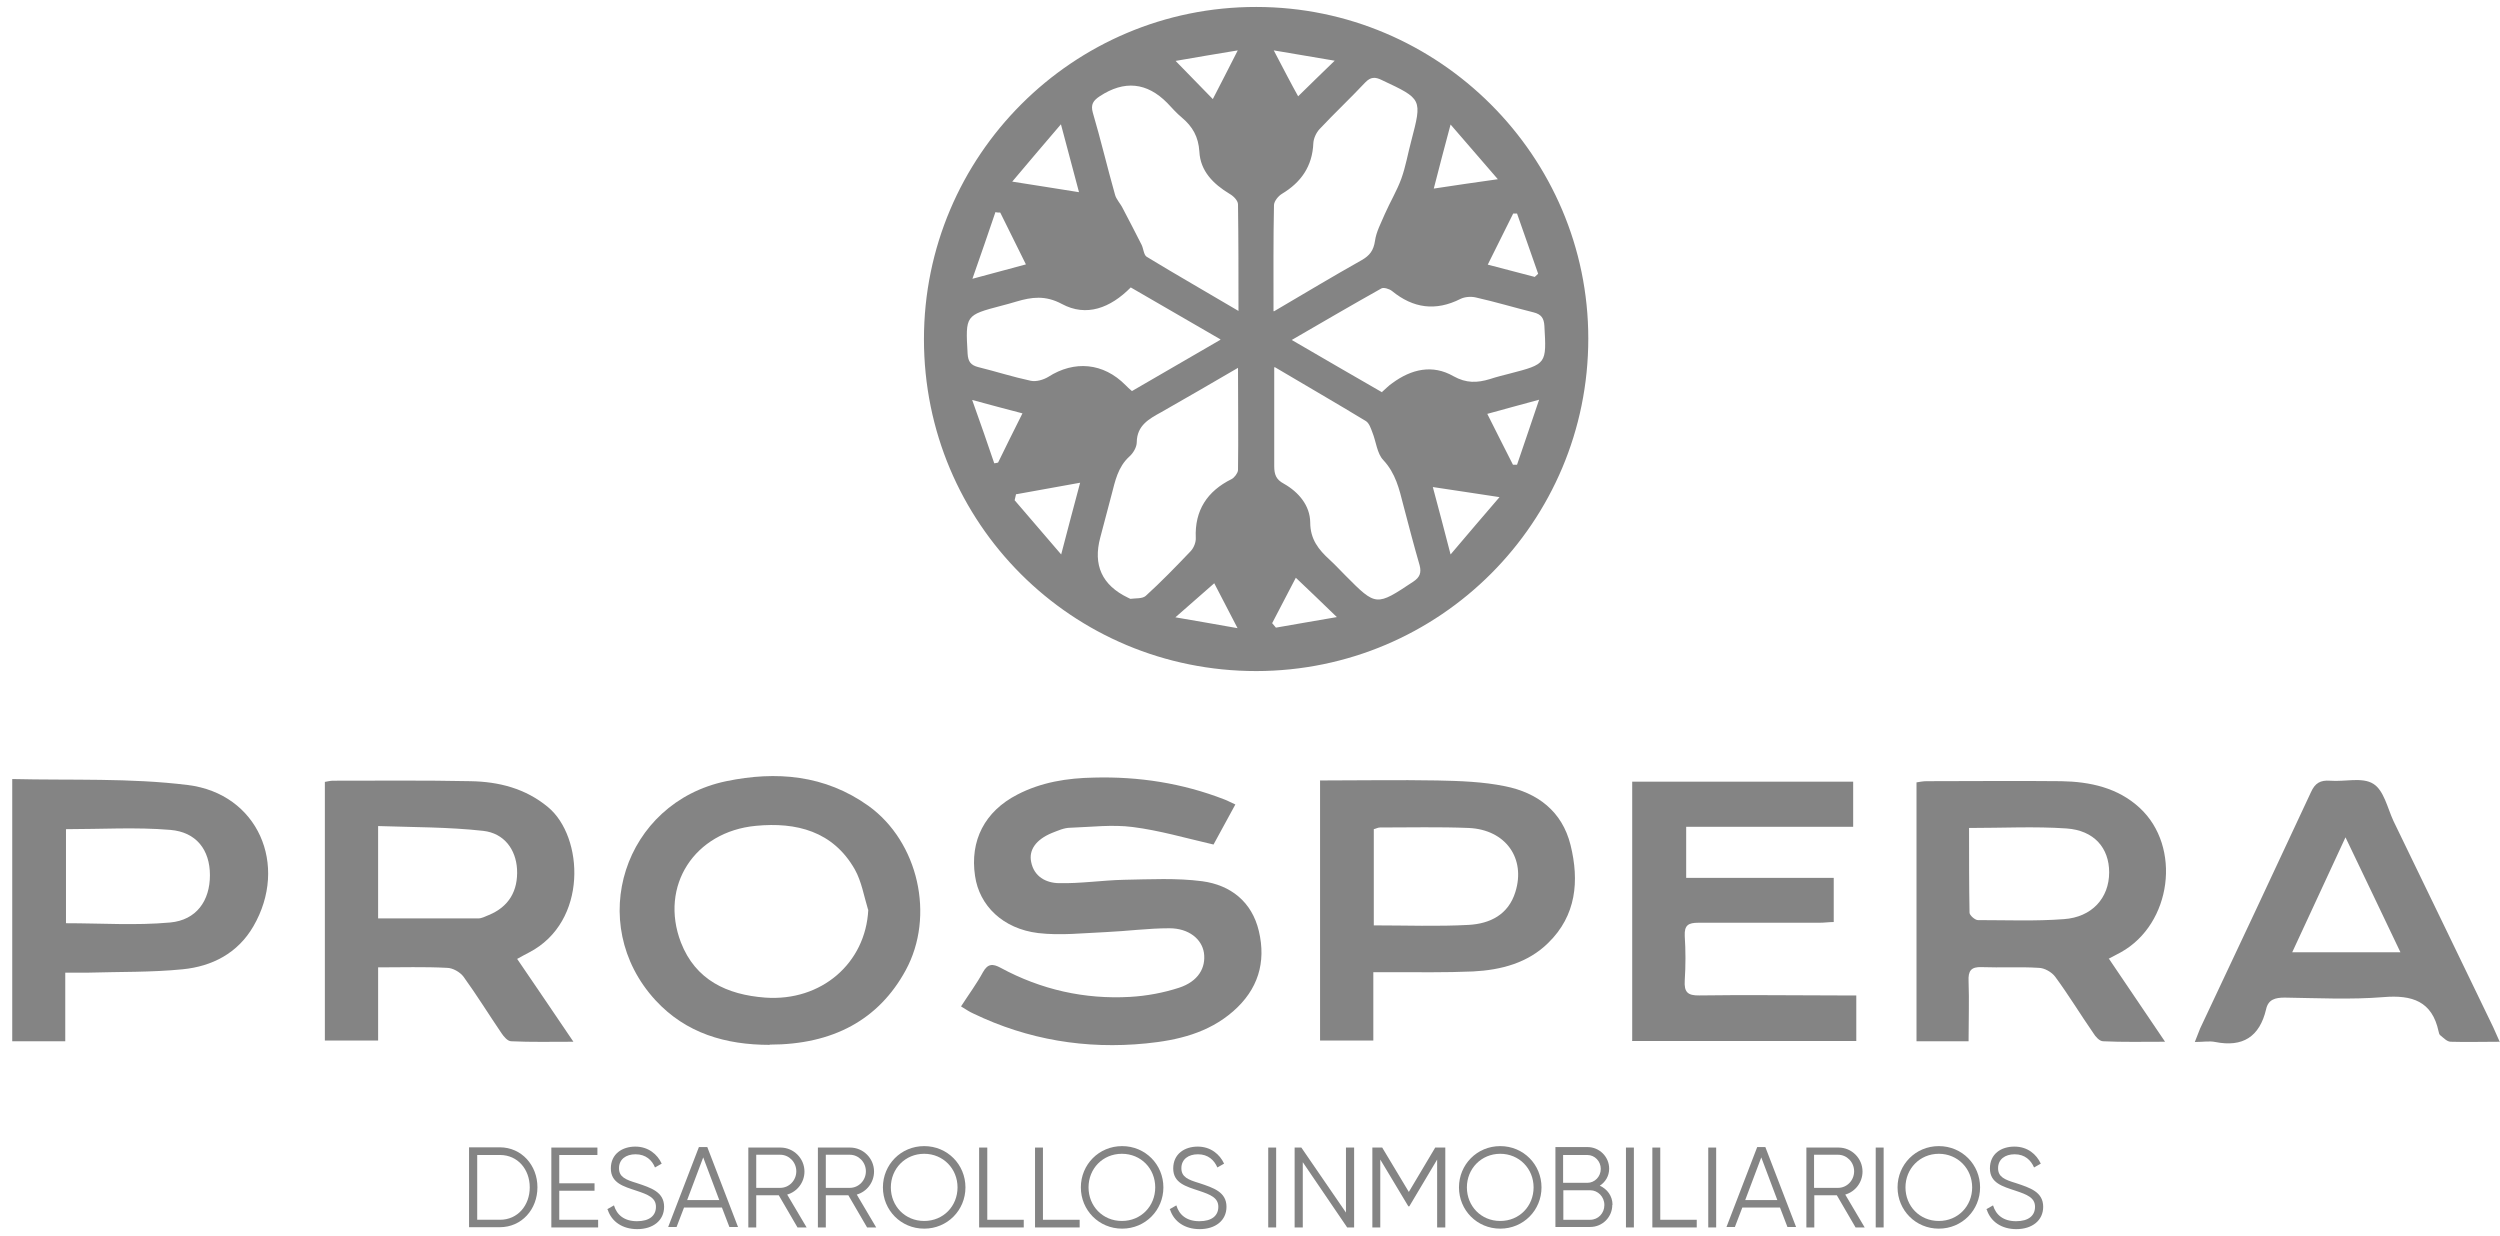 <?xml version="1.0" encoding="UTF-8"?>
<svg id="Capa_2" data-name="Capa 2" xmlns="http://www.w3.org/2000/svg" viewBox="0 0 104.2 51.5">
  <defs>
    <style>
      .cls-1 {
        fill: #848484;
      }
    </style>
  </defs>
  <g id="Capa_1-2" data-name="Capa 1-2">
    <g>
      <path class="cls-1" d="M51.58,26.18c-.41-.79-.73-1.41-.97-1.87-.55.48-1.04.91-1.62,1.42.86.15,1.64.28,2.58.45M49,2.54c.57.58,1.04,1.07,1.55,1.59.32-.62.64-1.24,1.04-2.03-.96.16-1.75.29-2.6.44M54.09,4.03c.5-.49,1-.98,1.54-1.5-.79-.13-1.58-.27-2.54-.43.42.8.74,1.42,1.02,1.92M42.62,17.23c-.7-.18-1.32-.35-2.1-.56.35.98.64,1.81.92,2.64.05,0,.11-.02.16-.03.32-.65.64-1.31,1.02-2.06M63.96,11.55s.1-.09.15-.14c-.29-.84-.59-1.67-.88-2.51h-.16c-.34.69-.69,1.38-1.06,2.13.7.18,1.33.35,1.95.51M61.99,17.25c.38.77.73,1.44,1.07,2.12h.17c.29-.86.59-1.72.92-2.71-.83.23-1.45.39-2.16.59M53.03,25.98c.05.06.1.12.15.18.82-.15,1.65-.28,2.54-.44-.63-.61-1.16-1.12-1.71-1.64-.32.61-.65,1.25-.99,1.9M41.69,8.86c-.06,0-.14,0-.2-.02-.3.88-.6,1.76-.96,2.78.85-.23,1.51-.41,2.23-.6-.38-.77-.72-1.46-1.07-2.16M62.43,7.47c-.69-.8-1.28-1.48-1.97-2.28-.26.97-.47,1.77-.7,2.67.91-.14,1.68-.25,2.67-.39M44.97,8c-.26-.97-.48-1.81-.75-2.82-.72.85-1.33,1.55-2.03,2.39.99.16,1.81.28,2.78.44M62.5,20.72c-1.03-.16-1.87-.28-2.78-.42.25.94.48,1.79.74,2.81.7-.83,1.32-1.55,2.04-2.39M42.35,20.59c-.02.08-.04.17-.06.26.61.71,1.23,1.43,1.94,2.26.28-1.08.52-1.98.79-2.99-.96.17-1.81.33-2.66.48M50.86,14.14c-1.32-.76-2.52-1.46-3.73-2.16-.85.86-1.85,1.24-2.87.69-.69-.37-1.26-.29-1.9-.1-.2.06-.41.12-.61.17-1.52.4-1.51.4-1.42,2,.02.33.13.48.44.56.73.18,1.44.41,2.19.57.23.05.53-.04.73-.16,1.09-.7,2.3-.59,3.22.34.08.08.16.16.27.25,1.21-.7,2.4-1.39,3.69-2.14M57.6,16.34c.15-.13.28-.27.43-.37.8-.59,1.68-.79,2.55-.29.54.3.99.28,1.52.12.27-.09.56-.16.83-.23,1.54-.4,1.53-.4,1.44-1.99-.02-.32-.13-.48-.45-.56-.8-.2-1.6-.44-2.4-.62-.2-.05-.47-.03-.65.06-1.03.52-1.97.39-2.85-.33-.11-.09-.35-.16-.44-.11-1.23.69-2.43,1.39-3.74,2.15,1.32.77,2.53,1.47,3.78,2.19M51.62,15.32c-1.15.67-2.18,1.27-3.22,1.86-.51.28-1.01.55-1.02,1.25,0,.21-.15.46-.31.6-.48.44-.59,1.02-.74,1.59-.16.59-.31,1.19-.47,1.78-.31,1.15.07,1.99,1.15,2.51,1.62.78.07.05.1.05.22-.03.5,0,.64-.12.65-.59,1.27-1.23,1.88-1.87.13-.14.22-.37.21-.55-.05-1.15.48-1.95,1.49-2.45.12-.06.26-.25.27-.37.02-1.38,0-2.77,0-4.28M53.11,15.32c0,1.45,0,2.78,0,4.11,0,.35.08.56.4.73.62.35,1.09.91,1.1,1.61,0,.71.35,1.14.81,1.56.23.21.44.44.66.66,1.28,1.29,1.28,1.28,2.83.25.27-.18.34-.37.26-.68-.24-.83-.46-1.67-.68-2.51-.17-.67-.32-1.32-.83-1.87-.27-.28-.3-.77-.46-1.16-.06-.16-.13-.38-.27-.47-1.22-.74-2.45-1.45-3.8-2.25M53.11,12.97c1.29-.76,2.46-1.46,3.65-2.13.33-.19.49-.4.55-.8.05-.38.26-.76.41-1.12.22-.5.51-.98.69-1.48.18-.5.27-1.04.41-1.56.46-1.76.46-1.75-1.22-2.54-.28-.14-.47-.14-.7.1-.62.66-1.28,1.28-1.9,1.94-.14.15-.25.39-.26.59-.04.96-.51,1.63-1.31,2.11-.15.09-.32.3-.33.46-.03,1.43-.02,2.85-.02,4.43M51.62,12.96c0-1.58,0-3.01-.02-4.44,0-.16-.19-.35-.35-.44-.68-.41-1.22-.95-1.26-1.76-.04-.62-.28-1.04-.73-1.42-.22-.18-.41-.4-.61-.61-.85-.86-1.79-.95-2.81-.28-.27.18-.39.34-.29.69.33,1.12.6,2.27.92,3.4.05.21.23.38.33.59.27.5.52,1.01.78,1.51.08.16.09.42.21.5,1.23.75,2.48,1.46,3.83,2.26M52.36,27.97c-7.68,0-13.85-6.16-13.85-13.83,0-7.65,6.21-13.86,13.85-13.85,7.62,0,13.84,6.22,13.84,13.82,0,7.65-6.18,13.85-13.84,13.86"/>
      <path class="cls-1" d="M40.06,41.94c.33-.51.65-.94.91-1.42.2-.36.41-.36.74-.18,1.68.91,3.5,1.32,5.4,1.21.69-.04,1.38-.17,2.03-.38.8-.26,1.13-.83,1.04-1.46-.09-.57-.63-1.02-1.44-1.02-.89,0-1.76.12-2.65.16-.94.04-1.89.15-2.82.04-1.47-.18-2.45-1.14-2.63-2.38-.22-1.47.4-2.69,1.76-3.39,1-.52,2.08-.69,3.19-.71,1.87-.05,3.69.23,5.44.91.14.05.27.13.46.21-.33.6-.64,1.18-.91,1.67-1.17-.27-2.26-.59-3.37-.73-.85-.11-1.73,0-2.59.03-.27,0-.52.12-.78.22-.65.27-.97.7-.86,1.21.12.61.62.87,1.15.88.91.02,1.81-.12,2.71-.14,1.1-.02,2.2-.08,3.27.06,1.18.16,2.07.85,2.36,2.08.31,1.31-.04,2.44-1.07,3.34-1.04.91-2.32,1.21-3.63,1.34-2.51.25-4.93-.15-7.21-1.25-.16-.07-.3-.17-.5-.29"/>
      <path class="cls-1" d="M15.76,38.28h4.17c.15,0,.29-.08.44-.14.83-.34,1.23-1,1.18-1.92-.05-.81-.53-1.49-1.41-1.59-1.44-.16-2.9-.15-4.38-.2,0,0,0,3.85,0,3.85ZM21.55,39.96c.78,1.14,1.53,2.25,2.35,3.46-.95,0-1.76.02-2.59-.02-.15,0-.31-.19-.41-.34-.53-.78-1.03-1.59-1.58-2.35-.14-.19-.45-.37-.69-.37-.94-.05-1.88-.02-2.87-.02v3.05h-2.22v-10.78c.12-.02.23-.05.34-.05,1.91,0,3.82-.02,5.73.02,1.18.02,2.29.3,3.23,1.08,1.49,1.23,1.68,4.78-.79,6.06-.15.07-.29.16-.5.27"/>
      <path class="cls-1" d="M82.07,34.52c0,1.21,0,2.37.02,3.52,0,.11.23.31.35.31,1.2,0,2.4.05,3.58-.04,1.17-.08,1.89-.88,1.89-1.95,0-1.01-.62-1.75-1.78-1.83-1.32-.09-2.65-.02-4.07-.02M87.9,39.96c.78,1.15,1.52,2.25,2.34,3.46-.94,0-1.76.02-2.58-.02-.15,0-.32-.19-.41-.34-.54-.78-1.03-1.59-1.59-2.35-.14-.19-.45-.37-.69-.37-.79-.05-1.58,0-2.37-.03-.45-.02-.57.16-.55.58.03.82,0,1.65,0,2.51h-2.17v-10.79c.13-.02.27-.05.42-.05,1.87,0,3.75-.02,5.61,0,1.2.02,2.36.27,3.27,1.11,1.76,1.62,1.34,4.84-.78,6.02-.15.08-.3.16-.53.28"/>
      <path class="cls-1" d="M36.18,37.91c-.17-.56-.27-1.17-.55-1.67-.91-1.6-2.44-1.98-4.12-1.82-2.57.24-4.03,2.51-3.13,4.86.61,1.57,1.92,2.18,3.51,2.3,2.35.17,4.19-1.44,4.3-3.66M32.08,43.55c-1.83,0-3.49-.48-4.76-1.86-2.94-3.2-1.32-8.24,2.95-9.13,2.08-.43,4.11-.27,5.93,1.03,2.08,1.5,2.78,4.59,1.55,6.85-1.12,2.06-3.03,3.1-5.67,3.1"/>
      <path class="cls-1" d="M68.03,43.37v-10.79h9.21v1.88h-6.96v2.13h6.15v1.84c-.19,0-.39.03-.6.03-1.68,0-3.37,0-5.04,0-.42,0-.59.1-.57.55.04.61.04,1.23,0,1.86-.03.48.12.63.61.62,1.93-.03,3.86,0,5.8,0h.74v1.9h-9.35Z"/>
      <path class="cls-1" d="M57.26,38.57c1.36,0,2.66.05,3.95-.02.9-.05,1.66-.43,1.95-1.37.44-1.4-.4-2.6-1.94-2.67-1.23-.05-2.47-.02-3.7-.02-.09,0-.17.05-.26.07v4.01ZM55.01,32.53c1.66,0,3.28-.03,4.9,0,.94.02,1.89.05,2.82.24,1.35.27,2.38,1.04,2.73,2.45.37,1.5.24,2.94-.93,4.08-.85.84-1.97,1.13-3.13,1.19-1.15.05-2.31.03-3.47.03h-.69v2.85h-2.22v-10.85h0Z"/>
      <path class="cls-1" d="M2.75,38.48c1.47,0,2.92.1,4.34-.03,1.1-.1,1.66-.91,1.66-1.97s-.57-1.8-1.65-1.89c-1.43-.12-2.87-.03-4.35-.03v3.92h0ZM.51,32.47c2.47.06,4.92-.05,7.32.25,2.92.36,4.21,3.34,2.73,5.89-.65,1.12-1.72,1.67-2.95,1.79-1.3.13-2.62.1-3.93.14h-.96v2.86H.51v-10.92h0Z"/>
      <path class="cls-1" d="M95.55,39.69h4.5c-.77-1.61-1.5-3.15-2.29-4.79-.77,1.66-1.48,3.19-2.22,4.79M104.2,43.42c-.74,0-1.4.02-2.05,0-.16,0-.3-.16-.44-.27-.04-.03-.06-.1-.07-.16-.27-1.26-1.1-1.53-2.3-1.43-1.36.11-2.74.04-4.11.02-.39,0-.69.07-.78.49-.27,1.14-.97,1.59-2.12,1.36-.24-.05-.5,0-.85,0,.09-.23.15-.39.22-.56,1.55-3.28,3.09-6.57,4.62-9.85.17-.38.39-.51.8-.48.61.05,1.34-.16,1.8.13.44.27.59,1.01.84,1.55,1.39,2.86,2.77,5.73,4.16,8.6.08.17.16.35.28.63"/>
      <path class="cls-1" d="M22.08,49.49c0-.75-.5-1.35-1.24-1.35h-.95v2.7h.95c.74,0,1.24-.6,1.24-1.35M22.4,49.49c0,.91-.65,1.66-1.57,1.66h-1.28v-3.33h1.28c.91,0,1.57.75,1.57,1.66"/>
      <polygon class="cls-1" points="24.93 50.84 24.93 51.16 22.98 51.16 22.98 47.83 24.9 47.83 24.9 48.14 23.31 48.14 23.31 49.32 24.78 49.32 24.78 49.63 23.31 49.63 23.31 50.84 24.93 50.84"/>
      <path class="cls-1" d="M25.31,50.4l.28-.16c.12.4.43.66.96.66s.79-.24.79-.6c0-.38-.33-.51-.81-.67-.54-.18-1.07-.32-1.07-.93s.48-.91,1.02-.91.92.32,1.1.71l-.28.16c-.12-.3-.38-.55-.81-.55-.4,0-.69.21-.69.58s.28.48.74.62c.6.2,1.14.37,1.14.99,0,.57-.46.93-1.12.93-.61,0-1.07-.31-1.23-.81"/>
      <path class="cls-1" d="M29.98,50.02l-.67-1.78-.67,1.78h1.34,0ZM30.09,50.33h-1.58l-.31.81h-.35l1.28-3.33h.35l1.28,3.33h-.36l-.31-.81Z"/>
      <path class="cls-1" d="M31.52,49.51h1c.37,0,.67-.31.67-.69s-.3-.69-.67-.69h-1v1.37ZM32.45,49.82h-.93v1.34h-.33v-3.33h1.34c.55,0,1,.45,1,1,0,.45-.3.84-.72.96l.81,1.37h-.38l-.78-1.34Z"/>
      <path class="cls-1" d="M34.42,49.51h1c.37,0,.67-.31.67-.69s-.3-.69-.67-.69h-1v1.37ZM35.35,49.82h-.93v1.34h-.33v-3.33h1.34c.55,0,1,.45,1,1,0,.45-.3.84-.72.96l.81,1.37h-.38l-.78-1.34Z"/>
      <path class="cls-1" d="M39.91,49.49c0-.78-.6-1.4-1.39-1.4s-1.39.62-1.39,1.4.59,1.4,1.39,1.4,1.39-.62,1.39-1.4M36.8,49.49c0-.95.75-1.72,1.72-1.72s1.72.77,1.72,1.72-.75,1.72-1.72,1.72-1.72-.77-1.72-1.72"/>
      <polygon class="cls-1" points="42.67 50.84 42.67 51.16 40.81 51.16 40.81 47.83 41.15 47.83 41.15 50.84 42.67 50.84"/>
      <polygon class="cls-1" points="45 50.84 45 51.16 43.14 51.16 43.14 47.83 43.47 47.83 43.47 50.84 45 50.84"/>
      <path class="cls-1" d="M48.15,49.49c0-.78-.59-1.4-1.39-1.4s-1.39.62-1.39,1.4.59,1.4,1.39,1.4,1.39-.62,1.39-1.4M45.05,49.49c0-.95.75-1.72,1.72-1.72s1.72.77,1.72,1.72-.75,1.72-1.72,1.72-1.72-.77-1.72-1.72"/>
      <path class="cls-1" d="M48.75,50.4l.28-.16c.12.4.43.66.96.66s.79-.24.79-.6c0-.38-.33-.51-.81-.67-.54-.18-1.07-.32-1.07-.93s.48-.91,1.02-.91.92.32,1.1.71l-.28.16c-.13-.3-.38-.55-.81-.55-.4,0-.69.21-.69.58s.28.48.74.62c.6.2,1.14.37,1.14.99,0,.57-.46.93-1.12.93-.61,0-1.07-.31-1.23-.81"/>
      <rect class="cls-1" x="52.86" y="47.83" width=".33" height="3.33"/>
      <polygon class="cls-1" points="56.44 47.83 56.44 51.16 56.15 51.16 54.3 48.44 54.3 51.16 53.96 51.16 53.96 47.83 54.24 47.83 56.1 50.54 56.1 47.83 56.44 47.83"/>
      <polygon class="cls-1" points="60.24 51.16 59.9 51.16 59.9 48.33 58.74 50.28 58.7 50.28 57.53 48.33 57.53 51.16 57.2 51.16 57.2 47.83 57.61 47.83 58.72 49.68 59.82 47.83 60.24 47.83 60.24 51.16"/>
      <path class="cls-1" d="M63.92,49.49c0-.78-.6-1.4-1.39-1.4s-1.39.62-1.39,1.4.59,1.4,1.39,1.4,1.39-.62,1.39-1.4M60.81,49.49c0-.95.75-1.72,1.72-1.72s1.72.77,1.72,1.72-.75,1.72-1.72,1.72-1.72-.77-1.72-1.72"/>
      <path class="cls-1" d="M66.87,50.22c0-.34-.27-.61-.59-.61h-1.12v1.23h1.12c.33,0,.59-.27.59-.61M65.15,48.14v1.16h1.01c.31,0,.56-.26.56-.58s-.25-.58-.56-.58h-1.01ZM67.2,50.22c0,.51-.41.92-.92.92h-1.45v-3.33h1.34c.49,0,.9.4.9.9,0,.31-.16.56-.39.71.31.14.53.43.53.8"/>
      <rect class="cls-1" x="67.77" y="47.83" width=".33" height="3.33"/>
      <polygon class="cls-1" points="70.72 50.84 70.72 51.16 68.87 51.16 68.87 47.83 69.2 47.83 69.2 50.84 70.72 50.84"/>
      <rect class="cls-1" x="71.2" y="47.83" width=".33" height="3.33"/>
      <path class="cls-1" d="M74.08,50.02l-.67-1.78-.67,1.78h1.34,0ZM74.2,50.33h-1.58l-.31.81h-.35l1.28-3.33h.34l1.28,3.33h-.36l-.31-.81h0Z"/>
      <path class="cls-1" d="M75.61,49.51h1c.37,0,.67-.31.67-.69s-.3-.69-.67-.69h-1v1.37ZM76.55,49.82h-.93v1.34h-.33v-3.33h1.34c.55,0,1,.45,1,1,0,.45-.3.84-.72.96l.81,1.37h-.38l-.78-1.34Z"/>
      <rect class="cls-1" x="78.18" y="47.83" width=".33" height="3.33"/>
      <path class="cls-1" d="M82.2,49.49c0-.78-.6-1.4-1.39-1.4s-1.39.62-1.39,1.4.59,1.4,1.39,1.4,1.39-.62,1.39-1.4M79.09,49.49c0-.95.75-1.72,1.72-1.72s1.72.77,1.72,1.72-.75,1.72-1.72,1.72-1.72-.77-1.72-1.72"/>
      <path class="cls-1" d="M82.79,50.4l.28-.16c.12.4.43.66.96.66s.79-.24.79-.6c0-.38-.33-.51-.81-.67-.54-.18-1.07-.32-1.07-.93s.47-.91,1.02-.91.92.32,1.1.71l-.28.16c-.13-.3-.38-.55-.81-.55-.4,0-.69.21-.69.58s.28.48.74.62c.6.2,1.14.37,1.14.99,0,.57-.46.93-1.12.93-.61,0-1.07-.31-1.23-.81"/>
    </g>
  </g>
</svg>